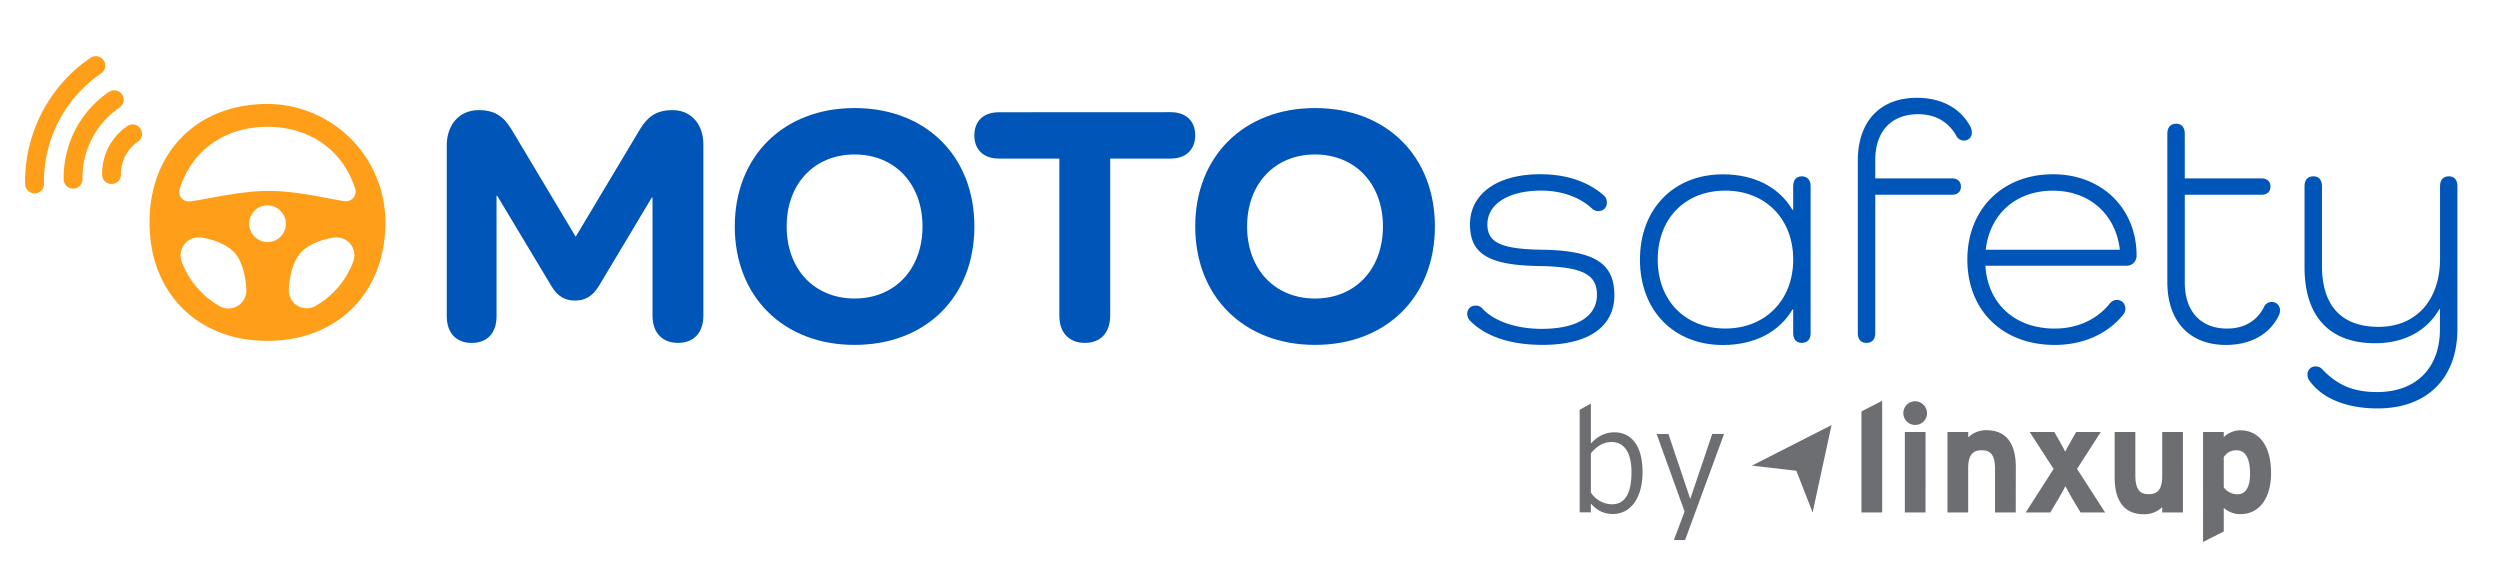 <svg width="600px" height="141px" id="Layer_1" data-name="Layer 1" xmlns="http://www.w3.org/2000/svg" viewBox="0 0 1400 330.46"><defs><style>.cls-1{fill:#0055b8;}.cls-2{fill:#ff9e18;}.cls-3{fill:#6d6e71;}</style></defs><path class="cls-1" d="M392.53,81.13v96.38c0,9.6-5.38,15.36-14.21,15.36-9,0-14.4-5.76-14.4-15.36V111.08h-.38l-29.76,49.73c-3.64,5.95-7.87,8.25-13.44,8.25s-9.79-2.3-13.24-8.06l-30.53-50.88h-.38v67.77c0,9.41-5.19,15-14,15-8.64,0-14-5.57-14-15V81.71c0-10.94,6.52-19.77,18-19.77,8.45,0,13.63,3.07,18.24,10.55l36.29,60.67L357,72.49c4.61-7.48,9.79-10.55,18.24-10.55C386.2,61.94,392.53,70.57,392.53,81.13Z"/><path class="cls-1" d="M477.58,60.78c40.13,0,67.39,27.07,67.39,66.62S517.71,194,477.58,194c-39.93,0-67.39-27.07-67.39-66.62S437.65,60.78,477.58,60.78Zm0,107.13c22.66,0,38.21-16.51,38.21-40.51s-15.55-40.51-38.21-40.51-38.2,16.51-38.2,40.51S454.93,167.91,477.58,167.91Z"/><path class="cls-1" d="M655.36,63.09c8.64,0,13.83,5,13.83,13S664,89.2,655.36,89.2h-34v88.31c0,9.6-5.37,15.36-14.21,15.36-9,0-14.39-5.76-14.39-15.36V89.2h-34c-8.64,0-13.82-5-13.82-13.06s5.18-13,13.82-13Z"/><path class="cls-1" d="M736.57,60.78C776.7,60.78,804,87.85,804,127.4S776.7,194,736.57,194c-39.93,0-67.38-27.07-67.38-66.62S696.64,60.78,736.57,60.78Zm0,107.13c22.66,0,38.21-16.51,38.21-40.51s-15.55-40.51-38.21-40.51-38.2,16.51-38.2,40.51S713.92,167.91,736.57,167.91Z"/><path class="cls-1" d="M863.86,140.46c30.33.38,41.09,7.87,41.09,25.53,0,17.86-14.6,28-40.32,28-18,0-31.87-4.61-40.7-13.44a5.52,5.52,0,0,1-1.73-3.84,4.49,4.49,0,0,1,4.61-4.8,4.77,4.77,0,0,1,3.64,1.35c6.53,7.29,19,11.71,33.6,11.71,19.78,0,31.1-6.91,31.1-19.2,0-11.14-7.68-15.74-32.25-16.13-29.18-.38-39.16-7.1-39.16-23.42C823.74,109,839.09,98,863.28,98c14.79,0,27.07,4.22,35.91,12.09a5.06,5.06,0,0,1,1.53,3.84,4.56,4.56,0,0,1-4.41,4.8,5.22,5.22,0,0,1-3.84-1.34c-6.92-6.53-17.28-10.18-28.61-10.18-18.43,0-30.33,7.49-30.33,19C833.53,136.23,840.82,140.07,863.86,140.46Z"/><path class="cls-1" d="M1015.34,104.75v82.74c0,3.27-1.73,5.38-5,5.38-3.07,0-4.8-2.11-4.8-5.38V174.06h-.39c-7.48,12.67-21.31,20-39.16,20-27.65,0-46.65-19.39-46.65-48s19-48,46.65-48c17.85,0,31.68,7.29,39.16,20h.39V104.75c0-3.46,1.73-5.57,4.8-5.57C1013.61,99.18,1015.34,101.29,1015.34,104.75ZM1005.55,146c0-23-15.75-38.78-38.21-38.78-22.65,0-38,15.75-38,38.78s15.36,38.79,38,38.79C989.8,184.81,1005.55,168.87,1005.55,146Z"/><path class="cls-1" d="M1106,74.41a4.24,4.24,0,0,1-4.61,4.61,4.55,4.55,0,0,1-4-2.49c-4.23-7.68-11.52-12.29-21.5-12.29-15.17,0-24.2,9.6-24.2,25.92v10.17h43.2c3.07,0,5,1.73,5,4.61s-1.92,4.61-5,4.61h-43.2v77.94c0,3.27-1.72,5.38-5,5.38-3.07,0-4.8-2.11-4.8-5.38V90.35c0-22.08,12.48-35.33,33.22-35.33,14.2,0,25,6.15,30.33,16.71A6.64,6.64,0,0,1,1106,74.41Z"/><path class="cls-1" d="M1192.74,149.48h-79.1c1.34,21.12,16.32,35.33,39,35.33,13.44,0,24.19-5.57,31.1-14.21a5,5,0,0,1,3.65-1.92c3.26,0,5,2.3,5,5.18a5.43,5.43,0,0,1-1.34,3.27c-8.45,10.36-21.89,16.89-38.4,16.89-29.37,0-49.15-19.39-49.15-48,0-28.41,19.78-48,48.19-48,27.45,0,47,19.2,47,45.69A5.59,5.59,0,0,1,1192.74,149.48Zm-78.91-9h75.45c-2.3-20-17.09-33.22-37.63-33.22C1130.72,107.24,1116.13,120.49,1113.83,140.46Z"/><path class="cls-1" d="M1278.75,177.32c-5,10.56-15.75,16.7-29.76,16.7-20.54,0-33-13.25-33-35.32V75.18c0-3.45,1.73-5.57,5-5.57,3.07,0,4.8,2.12,4.8,5.57v25.15H1269c3.07,0,5,1.73,5,4.61s-1.92,4.61-5,4.61h-43.2v49.34c0,16.32,9,25.92,23.8,25.92,10.18,0,17.09-4.8,20.74-12.1a4.73,4.73,0,0,1,4.41-2.88,4.59,4.59,0,0,1,4.61,4.8A6.2,6.2,0,0,1,1278.75,177.32Z"/><path class="cls-1" d="M1379.15,104.75V185c0,27.84-17.08,44.73-44.92,44.73-16.51,0-30.72-5-38.4-15.74a5.36,5.36,0,0,1-1-3.07,4.44,4.44,0,0,1,4.8-4.8,5,5,0,0,1,3.27,1.34c8.83,9.41,18,13.06,31.1,13.06,21.88,0,35.32-13.44,35.32-35.33V173.86H1369c-6.91,12.1-19.58,19.2-36.09,19.2-25.73,0-39.75-15-39.75-42.81v-45.5c0-3.46,1.73-5.57,5-5.57,3.07,0,4.8,2.11,4.8,5.57v44.73c0,22.66,11.13,34.37,31.87,34.37,20.92,0,34.55-14.79,34.55-38.4v-40.7c0-3.46,1.73-5.57,5-5.57C1377.43,99.18,1379.15,101.29,1379.15,104.75Z"/><path class="cls-2" d="M147.27,58.47C107.92,58.47,81,85.54,81,125.09s26.88,66.63,66.24,66.63c39.57,0,66.45-27.1,66.43-66.68A66.59,66.59,0,0,0,147.27,58.47Zm0,12.86c24.3,0,42.66,13.54,49.4,34.81a5.42,5.42,0,0,1-5.93,7c-10.28-1.5-27-5.83-43.18-5.76-15.63.08-33,4.45-43.69,5.9a5.4,5.4,0,0,1-5.89-7C104.63,85,122.91,71.33,147.28,71.33Zm-26.8,100.89a47.79,47.79,0,0,1-21.36-25.07,10.11,10.11,0,0,1,11-13.54c7.21,1.14,14.8,4,19,8.86,4,4.68,6,12.72,6.35,20.65A10.06,10.06,0,0,1,120.48,172.22Zm29.25-36.34a10.33,10.33,0,0,1-12.4-12.4,10.16,10.16,0,0,1,7.69-7.69,10.32,10.32,0,0,1,12.4,12.4A10.17,10.17,0,0,1,149.73,135.88Zm24.62,36.22a10.06,10.06,0,0,1-15-9.14c.38-7.88,2.42-15.84,6.4-20.49,4.14-4.84,11.63-7.69,18.79-8.84a10.1,10.1,0,0,1,11.05,13.54A48,48,0,0,1,174.35,172.1Z"/><path class="cls-2" d="M59.63,103.48a5.29,5.29,0,0,1-5.29-5.2A32.41,32.41,0,0,1,68.49,70.92a5.29,5.29,0,1,1,6,8.73,21.87,21.87,0,0,0-9.55,18.46,5.28,5.28,0,0,1-5.2,5.37Z"/><path class="cls-2" d="M38,106.11a5.28,5.28,0,0,1-5.28-5.2A58.27,58.27,0,0,1,58.14,51.72a5.29,5.29,0,0,1,6,8.73,47.71,47.71,0,0,0-20.84,40.29,5.29,5.29,0,0,1-5.21,5.37Z"/><path class="cls-2" d="M16.32,108.74a5.29,5.29,0,0,1-5.29-5.2,84.15,84.15,0,0,1,36.75-71,5.29,5.29,0,1,1,6,8.73,73.63,73.63,0,0,0-32.14,62.12,5.28,5.28,0,0,1-5.2,5.37Z"/><path class="cls-3" d="M920.8,265.43c0,15.62-7.39,23.69-16.63,23.69-5.55,0-9.33-2.35-12.43-5.88v4.95h-6.3v-57.7l6.3-3.53v22.51c3.1-3.36,7.3-6.3,13.27-6.3C913.83,243.17,920.8,249.89,920.8,265.43Zm-6.22.08c0-11.08-4.2-16.88-11.17-16.88-4.7,0-8.57,2.52-11.67,6.38v22a14.39,14.39,0,0,0,11.92,6.64C911,283.66,914.58,277.36,914.58,265.51Z"/><path class="cls-3" d="M966.66,244.09l-21.92,59.64h-6.3l6-16-15.71-43.6h6.64l10.75,32,1.51,4.53,1.51-4.45L960,244.09Z"/><path class="cls-3" d="M1055.58,288.25h-11.65V231.39l11.65-5.95Z"/><path class="cls-3" d="M1080.83,232.51a6.67,6.67,0,1,1-6.67-6.81A6.81,6.81,0,0,1,1080.83,232.51Zm-.85,55.74h-11.65V243H1080Z"/><path class="cls-3" d="M1130.72,288.25h-11.65V263.78c0-8.1-2.7-10.51-7.51-10.51s-7.6,2.41-7.6,10.25v24.73h-11.65V243H1104v3a14.37,14.37,0,0,1,10.38-4c11.32,0,16.38,7.93,16.38,20.68Z"/><path class="cls-3" d="M1181,288.25h-13.84l-4.48-7.5c-1.6-2.67-3.2-5.6-4.05-7.32-.76,1.72-2.53,4.74-4,7.32l-4.48,7.5h-13.84l15.7-24.47L1138.57,243h13.85l2.11,3.7c1.52,2.67,3.21,5.6,4,7.33.85-1.73,2.53-4.66,4.05-7.33l2.11-3.7h13.85l-13.34,20.76Z"/><path class="cls-3" d="M1224.77,288.25h-11.65v-3a14.39,14.39,0,0,1-10.39,4c-11.31,0-16.37-7.92-16.37-20.67V243H1198v24.46c0,8.1,2.7,10.51,7.51,10.51s7.6-2.41,7.6-10.25V243h11.65Z"/><path class="cls-3" d="M1274.33,266.19c0,13.53-6.25,23-17.23,23a13.89,13.89,0,0,1-9.37-3.53v13.27l-11.65,5.94V243h11.65v2.84a13.53,13.53,0,0,1,9.37-3.79C1266.56,242.07,1274.33,249.31,1274.33,266.19Zm-11.82.26c0-9.3-3-13.18-7.6-13.18-3.63,0-5.49,1.55-7.18,3.79v17.06a9.22,9.22,0,0,0,7.85,3.87C1260.06,278,1262.51,274,1262.51,266.45Z"/><path id="path-1" class="cls-3" d="M982.29,261.91l44.81-22.81-10.63,49.15-9.17-23.45Z"/></svg>